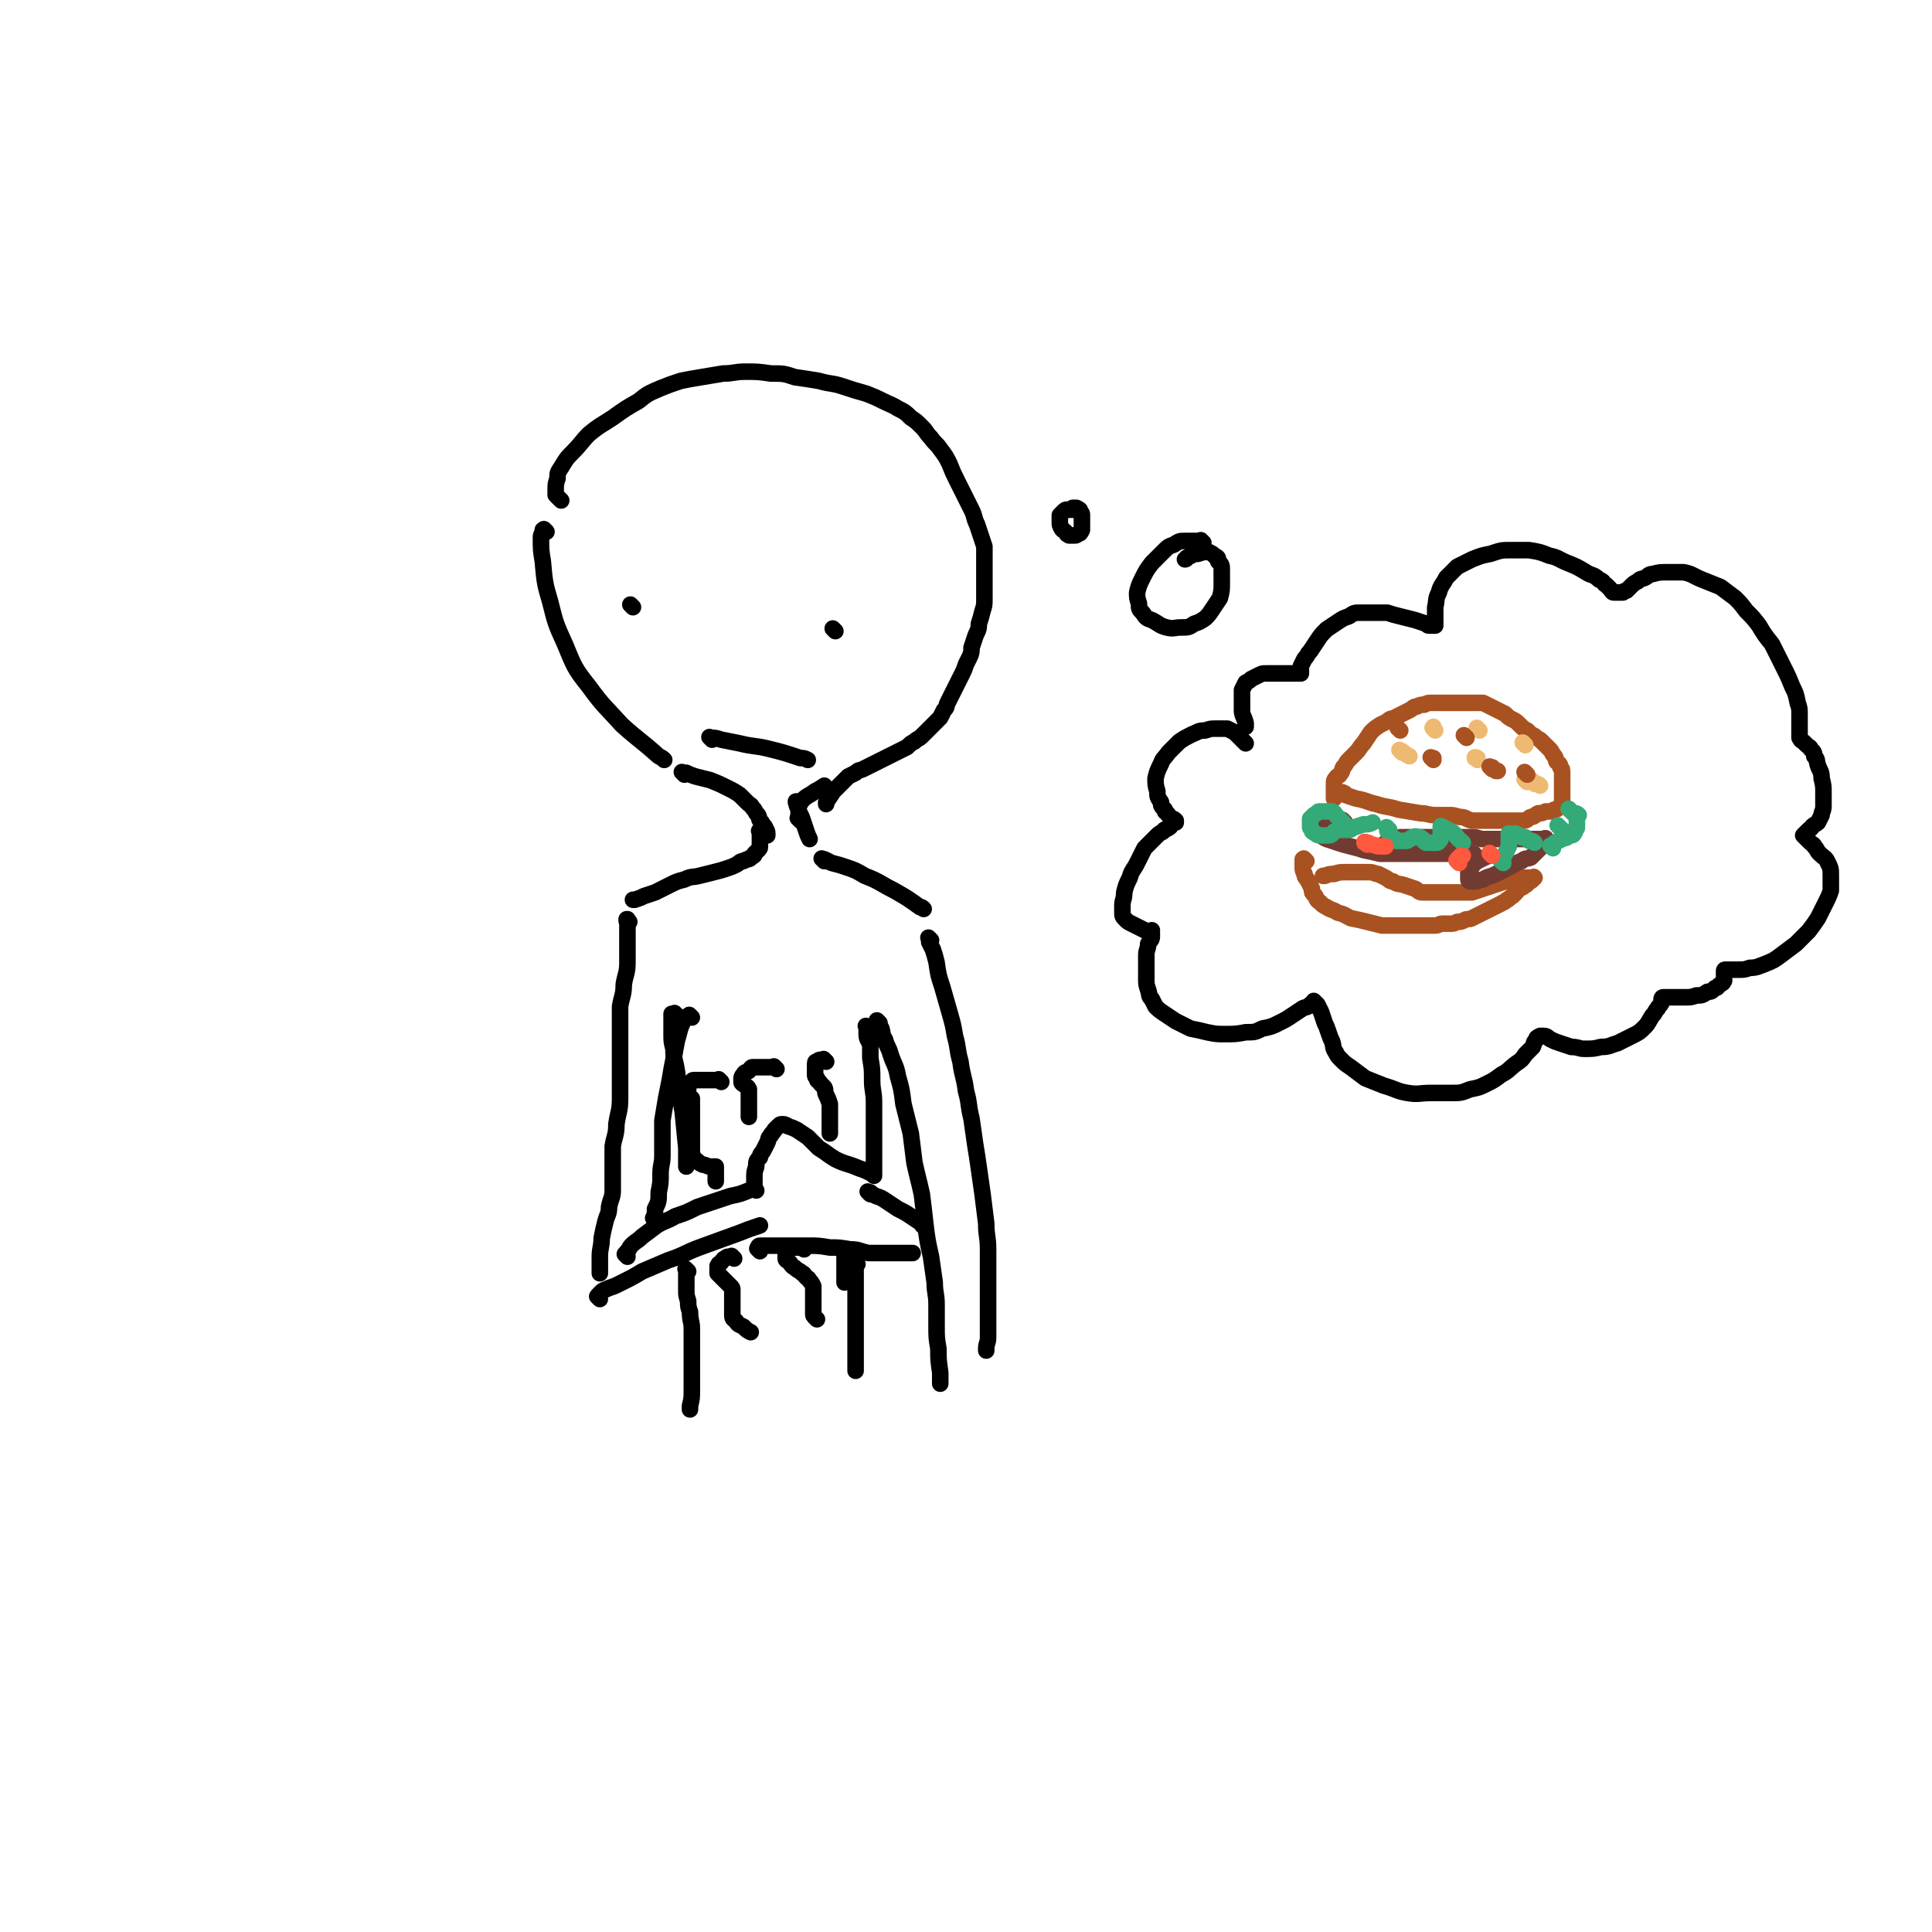 <svg viewBox='0 0 1050 1050' version='1.1' xmlns='http://www.w3.org/2000/svg' xmlns:xlink='http://www.w3.org/1999/xlink'><g fill='none' stroke='#000000' stroke-width='9' stroke-linecap='round' stroke-linejoin='round'><path d='M297,289c-1,-1 -1,-1 -1,-1 -1,-1 0,0 0,0 0,0 0,0 0,0 0,0 0,0 0,0 -1,-1 0,0 0,0 0,0 0,0 -1,0 0,2 -1,2 -1,4 0,7 0,7 1,13 1,11 1,12 4,22 3,12 3,12 8,23 5,12 5,13 13,23 8,11 9,11 18,21 10,9 10,8 20,17 2,1 2,1 3,2 '/><path d='M372,421c-1,-1 -1,-1 -1,-1 -1,-1 0,0 0,0 0,0 0,0 0,0 0,0 0,0 0,0 -1,-1 0,0 0,0 1,0 1,0 2,0 2,1 2,1 5,2 4,1 4,1 8,2 5,2 5,2 9,4 4,2 4,2 7,4 2,2 2,2 4,4 2,2 2,1 3,3 2,2 1,2 3,4 1,2 0,2 2,4 0,1 1,1 2,3 0,1 1,1 1,3 0,0 0,0 0,1 '/><path d='M434,437c-1,-1 -1,-1 -1,-1 -1,-1 0,0 0,0 0,0 0,0 0,0 0,0 0,-1 0,0 -1,0 0,0 0,1 0,1 0,1 1,2 0,3 1,3 2,6 1,3 1,3 2,6 1,3 1,3 2,5 '/><path d='M387,402c-1,-1 -1,-1 -1,-1 -1,-1 0,0 0,0 0,0 0,0 0,0 0,0 0,0 0,0 3,0 3,0 6,1 5,1 5,1 10,2 8,2 8,1 16,3 8,2 8,2 17,5 2,0 2,0 4,1 '/><path d='M344,330c-1,-1 -1,-1 -1,-1 -1,-1 0,0 0,0 0,0 0,0 0,0 0,0 0,0 0,0 -1,-1 0,0 0,0 '/><path d='M454,343c-1,-1 -1,-1 -1,-1 -1,-1 0,0 0,0 0,0 0,0 0,0 0,0 0,0 0,0 -1,-1 0,0 0,0 '/><path d='M305,272c-1,-1 -1,-1 -1,-1 -1,-1 0,0 0,0 0,0 0,0 0,0 0,0 0,0 0,0 -1,-1 -1,-1 -2,-2 0,-1 0,-1 0,-3 0,-3 0,-3 1,-6 0,-3 0,-3 2,-6 3,-5 3,-5 6,-8 5,-5 5,-6 9,-10 6,-5 7,-5 13,-9 7,-5 7,-5 14,-9 5,-4 5,-4 12,-7 5,-2 5,-2 11,-4 5,-1 5,-1 11,-2 6,-1 6,-1 12,-2 6,0 6,-1 12,-1 7,0 7,0 14,1 7,0 7,0 13,2 7,1 7,1 13,2 7,2 7,1 13,3 6,2 6,2 13,4 5,2 5,2 9,4 4,2 5,2 8,4 4,2 4,2 7,5 3,2 3,2 6,5 3,3 2,3 5,6 2,3 3,3 5,6 3,4 3,4 5,8 2,5 2,5 4,9 2,4 2,4 4,8 2,4 2,4 4,8 2,4 1,4 3,8 1,3 1,3 2,6 1,3 1,3 2,6 0,3 0,3 0,7 0,3 0,3 0,6 0,4 0,4 0,7 0,4 0,4 0,8 0,4 0,4 -1,7 -1,4 -1,4 -2,7 0,4 -1,4 -2,7 -1,3 -1,3 -2,6 0,2 0,3 -1,5 -1,2 -1,2 -2,4 -1,3 -1,3 -2,5 -1,2 -1,2 -2,4 -1,2 -1,2 -2,4 -1,2 -1,2 -2,4 -1,2 -1,2 -2,4 -1,2 0,2 -2,4 -1,2 -1,2 -2,4 -2,2 -2,2 -4,4 -1,1 -1,1 -3,3 -2,2 -2,2 -3,3 -2,2 -2,1 -4,3 -2,1 -2,1 -4,3 -2,1 -2,1 -4,2 -2,1 -2,1 -4,2 -2,1 -2,1 -4,2 -2,1 -2,1 -4,2 -2,1 -2,1 -4,2 -2,1 -2,1 -4,2 -2,1 -2,0 -4,2 -2,1 -2,1 -4,2 -2,2 -2,2 -4,4 -2,2 -2,2 -4,4 -2,3 -2,3 -4,6 0,0 0,0 0,1 '/><path d='M448,468c-1,-1 -1,-1 -1,-1 -1,-1 0,0 0,0 0,0 0,0 0,0 0,0 0,0 0,0 -1,-1 0,0 0,0 0,0 0,0 0,0 0,0 0,0 1,0 2,1 2,1 4,2 4,1 4,1 7,2 6,2 6,2 11,5 8,3 8,4 16,8 7,4 7,4 14,9 1,0 1,0 2,1 '/><path d='M435,446c-1,-1 -1,-1 -1,-1 -1,-1 0,0 0,0 0,0 0,0 0,-1 0,-1 0,-1 0,-2 0,-1 0,-1 0,-2 0,-1 0,-1 0,-2 1,-1 1,-2 2,-3 3,-3 3,-2 7,-5 2,-1 2,-1 5,-3 '/><path d='M414,453c-1,-1 -1,-1 -1,-1 -1,-1 0,0 0,0 0,0 0,0 0,0 0,0 0,0 0,0 -1,-1 0,0 0,0 0,0 0,0 0,0 0,1 0,1 0,2 0,1 0,1 0,2 0,1 0,1 0,2 0,1 0,1 0,2 0,1 0,1 -1,2 -1,1 -1,1 -2,2 0,1 0,1 -2,2 0,0 0,1 -2,1 -1,1 -1,0 -2,1 -2,0 -2,1 -4,2 -2,1 -2,1 -5,2 -3,1 -3,1 -7,2 -4,1 -4,1 -8,2 -4,1 -4,0 -8,2 -4,1 -4,1 -8,3 -4,2 -4,2 -8,4 -3,1 -3,1 -6,2 -2,1 -2,1 -5,2 -1,0 -1,0 -1,0 '/><path d='M342,501c-1,-1 -1,-1 -1,-1 -1,-1 0,0 0,0 0,0 0,0 0,0 0,0 0,-1 0,0 -1,0 0,1 0,2 0,2 0,2 0,4 0,3 0,3 0,7 0,5 0,5 0,10 0,6 -1,6 -2,12 0,6 -1,6 -2,12 0,6 0,6 0,12 0,7 0,7 0,13 0,7 0,7 0,13 0,6 0,6 0,12 0,7 -1,7 -2,14 0,6 -1,6 -2,12 0,6 0,6 0,12 0,6 0,6 0,12 0,4 -1,4 -2,9 0,4 -1,4 -2,8 -1,4 -1,4 -2,9 0,5 -1,5 -1,10 0,5 0,5 0,9 '/><path d='M326,706c-1,-1 -1,-1 -1,-1 -1,-1 0,0 0,0 0,0 0,0 0,0 0,0 0,0 0,0 -1,-1 0,0 0,0 0,0 0,0 0,-1 1,-1 1,-1 2,-2 1,-1 2,-1 4,-2 3,-1 3,-1 7,-3 6,-3 6,-3 11,-6 7,-3 7,-3 14,-6 9,-3 9,-4 17,-7 11,-4 11,-4 22,-8 5,-2 5,-2 11,-4 '/><path d='M341,683c-1,-1 -1,-1 -1,-1 -1,-1 0,0 0,0 0,0 0,0 0,0 0,-1 0,-1 1,-2 1,-1 1,-2 2,-3 3,-3 3,-2 6,-5 4,-3 4,-3 8,-6 5,-3 5,-2 10,-5 6,-2 6,-2 12,-5 9,-3 9,-3 18,-6 5,-1 5,-1 10,-3 '/><path d='M411,647c-1,-1 -1,-1 -1,-1 -1,-1 0,0 0,0 0,0 0,0 0,0 0,0 0,0 0,-1 0,-1 0,-1 0,-2 0,-1 0,-1 0,-3 0,-3 0,-3 1,-6 0,-3 0,-3 2,-5 0,-2 1,-2 2,-4 1,-2 1,-2 2,-4 1,-2 0,-2 2,-4 0,-1 1,-1 2,-3 1,-1 1,-1 2,-2 1,0 0,-1 2,-1 1,0 2,0 3,1 3,1 3,1 5,2 3,2 3,2 6,4 3,3 3,3 6,6 5,3 4,3 9,6 6,3 6,2 13,5 3,1 3,1 7,3 '/><path d='M413,680c-1,-1 -1,-1 -1,-1 -1,-1 0,0 0,0 0,0 0,0 0,0 0,0 0,0 0,0 -1,-1 0,0 0,0 0,0 0,0 0,0 0,0 0,0 0,-1 0,0 0,-1 1,-1 1,0 1,0 3,0 3,0 3,0 6,0 4,0 4,0 8,0 5,0 5,0 9,0 6,0 6,0 12,1 5,0 5,0 11,1 5,0 5,1 10,2 5,0 5,0 10,0 5,0 5,0 9,0 3,0 3,0 5,0 '/><path d='M473,649c-1,-1 -1,-1 -1,-1 -1,-1 0,0 0,0 0,0 0,0 0,0 0,0 0,0 0,0 -1,-1 0,0 0,0 0,0 0,0 0,0 0,0 0,0 1,0 1,1 1,1 3,2 3,1 3,1 6,3 3,2 3,2 6,4 4,2 4,2 7,4 3,2 3,2 6,4 0,1 0,1 1,1 '/><path d='M392,588c-1,-1 -1,-1 -1,-1 -1,-1 0,0 0,0 0,0 0,0 0,0 0,0 0,0 -1,0 -1,0 -1,0 -2,0 -1,0 -1,0 -2,0 -1,0 -1,0 -2,0 -1,0 -1,0 -3,0 -1,0 -1,0 -2,0 -1,0 -1,0 -2,0 -1,0 -1,1 -2,2 0,0 -1,1 -1,2 0,0 0,0 0,1 0,1 0,1 0,2 0,0 0,0 0,1 0,1 1,1 2,2 0,0 0,0 0,0 0,0 0,0 0,1 0,1 0,1 0,2 0,1 0,1 0,2 0,1 0,1 0,2 0,1 0,1 0,2 0,1 0,1 0,2 0,1 0,1 0,2 0,1 0,1 0,2 0,1 0,1 0,2 0,2 0,2 0,4 0,2 0,2 0,4 0,1 0,1 0,3 0,1 0,1 0,2 0,1 0,1 1,2 0,1 0,1 2,2 1,1 1,1 3,2 2,0 2,1 4,1 1,0 1,0 2,0 0,0 1,0 1,0 0,0 0,1 0,2 0,1 0,1 0,2 0,1 0,1 0,2 0,0 0,0 0,1 0,0 0,0 0,1 0,0 0,0 0,0 '/><path d='M422,581c-1,-1 -1,-1 -1,-1 -1,-1 0,0 0,0 0,0 0,0 0,0 0,0 0,0 -1,0 -1,0 -1,0 -2,0 -1,0 -1,0 -2,0 -1,0 -1,0 -2,0 -1,0 -1,0 -3,0 -1,0 -1,0 -2,0 -1,0 -1,1 -2,2 -1,1 -2,0 -3,2 0,0 -1,1 -1,2 0,1 0,1 0,2 0,1 1,1 2,2 1,1 1,0 2,2 0,0 0,1 0,2 0,1 0,1 0,2 0,1 0,1 0,3 0,2 0,2 0,4 0,2 0,2 0,4 '/><path d='M506,511c-1,-1 -1,-1 -1,-1 -1,-1 0,0 0,0 0,0 0,0 0,0 0,0 0,0 0,0 -1,-1 0,0 0,0 0,1 0,1 0,2 1,2 1,2 2,4 1,3 1,3 2,7 1,7 1,7 3,13 2,7 2,7 4,14 2,7 2,7 3,13 2,7 1,7 3,14 1,8 2,8 3,16 2,7 1,7 3,15 1,7 1,7 2,14 1,6 1,6 2,13 1,7 1,7 2,14 1,8 1,8 2,16 0,7 1,7 1,14 0,6 0,6 0,13 0,6 0,6 0,13 0,6 0,6 0,13 0,4 0,4 0,9 0,3 -1,3 -1,6 0,0 0,0 0,1 '/><path d='M478,556c-1,-1 -1,-1 -1,-1 -1,-1 0,0 0,0 0,0 0,0 0,1 1,1 1,1 2,3 1,3 0,3 2,6 1,4 2,4 3,8 2,6 3,6 4,12 2,7 2,7 3,15 2,8 2,8 4,16 1,8 1,8 2,16 2,9 2,8 4,17 1,8 1,8 2,17 1,8 1,8 3,17 1,7 1,7 2,14 0,6 1,6 1,12 0,5 0,6 0,12 0,6 0,6 1,12 0,6 0,6 1,13 0,3 0,3 0,6 '/><path d='M472,559c-1,-1 -1,-1 -1,-1 -1,-1 0,0 0,0 0,0 0,0 0,0 0,0 0,0 0,0 -1,-1 0,0 0,0 0,0 0,0 0,1 0,1 0,1 0,3 0,3 1,3 2,6 0,3 0,3 0,7 1,6 1,6 1,12 0,6 1,6 1,12 0,6 0,6 0,13 0,4 0,4 0,9 0,4 0,4 0,8 0,4 0,4 0,7 0,1 0,1 0,3 '/><path d='M449,577c-1,-1 -1,-1 -1,-1 -1,-1 0,0 0,0 0,0 0,0 0,0 0,0 0,0 0,0 -1,-1 0,0 0,0 0,0 -1,0 -2,0 -1,0 -1,0 -2,1 -1,0 -1,0 -1,2 0,0 0,1 0,2 0,1 0,1 0,3 0,1 0,1 1,2 0,2 1,1 2,3 1,1 1,1 2,2 1,2 0,2 1,4 1,2 1,2 2,5 0,2 0,2 0,5 0,2 0,2 0,4 0,2 0,2 0,4 0,2 0,2 0,3 '/><path d='M374,691c-1,-1 -1,-1 -1,-1 -1,-1 0,0 0,0 0,0 0,0 0,0 0,0 0,0 0,0 -1,-1 0,0 0,0 0,1 0,1 0,2 0,1 0,1 0,3 0,3 0,3 0,6 0,3 0,3 1,6 0,3 0,3 1,6 0,5 1,5 1,9 0,5 0,5 0,11 0,6 0,6 0,12 0,5 0,5 0,10 0,5 0,5 -1,9 0,1 0,1 0,2 '/><path d='M399,684c-1,-1 -1,-1 -1,-1 -1,-1 0,0 0,0 0,0 0,0 0,0 0,0 0,0 0,0 -1,-1 0,0 0,0 0,0 0,0 0,0 0,0 0,0 0,0 -1,-1 0,0 0,0 0,0 0,0 0,0 -1,0 -1,0 -2,0 -1,0 -1,0 -2,1 -1,0 -1,1 -2,2 -1,1 -1,0 -2,2 0,0 0,1 0,2 0,1 0,1 0,2 0,0 0,0 0,0 1,1 1,1 2,2 1,1 1,1 2,2 1,1 1,1 2,2 0,0 0,0 1,1 1,1 1,1 1,2 0,1 0,1 0,2 0,1 0,1 0,2 0,1 0,1 0,2 0,1 0,1 0,2 0,1 0,1 0,2 0,1 0,1 0,2 0,1 0,1 0,2 0,2 1,2 2,3 1,2 2,2 4,3 2,2 2,2 4,3 '/><path d='M437,679c-1,-1 -1,-1 -1,-1 -1,-1 0,0 0,0 0,0 0,0 0,0 -1,0 -1,0 -2,0 -1,0 -1,0 -2,0 -1,0 -1,0 -2,0 -1,0 -1,1 -2,2 0,0 -1,0 -1,2 0,0 0,1 0,2 0,1 1,1 2,2 1,1 1,2 3,3 2,2 2,1 4,3 1,0 1,1 2,2 1,1 1,0 2,2 1,1 1,1 2,3 0,2 0,2 0,4 0,2 0,2 0,4 0,1 0,1 0,3 0,1 0,1 0,2 0,1 0,1 0,2 0,1 0,1 1,2 0,0 0,0 1,1 '/><path d='M462,683c-1,-1 -1,-1 -1,-1 -1,-1 0,0 0,0 0,0 0,0 0,0 0,0 0,0 0,0 -1,-1 -1,0 -2,0 0,1 0,1 0,2 0,2 0,2 0,4 0,3 0,3 0,6 0,1 0,1 0,3 '/><path d='M368,552c-1,-1 -1,-1 -1,-1 -1,-1 0,0 0,0 0,0 0,0 0,0 -1,0 -1,0 -2,0 0,0 0,1 0,2 0,1 0,1 0,3 0,3 0,3 0,6 0,4 0,4 1,8 0,6 1,6 2,13 1,10 1,10 3,21 1,10 1,10 2,20 0,5 0,5 0,10 '/><path d='M376,553c-1,-1 -1,-1 -1,-1 -1,-1 0,0 0,0 0,0 0,0 0,0 0,0 0,0 -1,0 -1,1 -1,1 -2,2 -1,1 -1,2 -2,4 -1,3 -1,4 -2,7 -1,5 -1,5 -2,11 -1,5 -1,5 -2,11 -1,5 -1,5 -2,10 -1,6 -1,6 -2,12 0,5 0,5 0,10 0,5 0,5 0,9 0,5 -1,5 -1,10 0,5 0,5 -1,10 0,5 0,5 -2,9 0,3 0,3 -1,5 '/><path d='M466,687c-1,-1 -1,-1 -1,-1 -1,-1 0,0 0,0 0,0 0,0 0,0 0,0 0,-1 0,0 -1,0 0,1 0,2 0,1 0,1 0,2 0,2 0,2 0,4 0,3 0,3 0,6 0,3 0,3 0,6 0,5 0,5 0,9 0,5 0,5 0,9 0,4 0,4 0,8 0,4 0,4 0,8 0,2 0,2 0,5 '/><path d='M586,278c-1,-1 -1,-1 -1,-1 -1,-1 0,0 0,0 0,0 0,0 0,0 0,0 0,0 -1,0 -1,0 -1,0 -2,0 -1,0 -1,0 -2,0 -1,0 -1,0 -2,1 -1,1 -1,1 -2,2 0,2 0,2 0,4 0,1 0,2 1,3 0,1 1,1 2,2 1,1 0,1 2,2 1,0 1,0 3,0 1,0 1,0 2,-1 1,0 1,0 2,-2 0,0 0,-1 0,-2 0,-1 0,-1 0,-2 0,-2 0,-2 0,-4 0,-1 0,-1 -1,-2 0,-1 0,-1 -2,-2 0,0 -1,0 -2,0 0,0 0,0 0,0 0,0 0,0 0,0 '/><path d='M654,295c-1,-1 -1,-1 -1,-1 -1,-1 0,0 0,0 0,0 -1,0 -2,0 -1,0 -1,0 -3,0 -2,0 -2,0 -4,0 -3,0 -3,0 -6,2 -3,1 -3,1 -6,4 -3,3 -3,3 -6,6 -3,4 -3,4 -5,8 -2,4 -2,4 -3,8 0,3 0,3 1,6 0,3 0,3 2,5 2,3 2,3 5,4 4,2 4,3 8,4 4,1 4,0 8,0 4,0 4,0 7,-2 3,-1 3,-1 6,-3 2,-2 2,-2 4,-5 2,-3 2,-3 4,-6 1,-4 1,-4 1,-8 0,-4 0,-4 0,-7 0,-3 0,-3 -2,-5 0,-2 0,-2 -2,-3 -1,-1 -1,-1 -3,-2 -3,0 -3,0 -6,1 -3,0 -3,1 -6,2 0,0 0,1 -1,1 '/><path d='M677,404c-1,-1 -1,-1 -1,-1 -1,-1 0,0 0,0 0,0 0,0 -1,-1 -1,-1 -1,-1 -2,-2 -1,-1 -1,-1 -2,-2 -2,-1 -2,-1 -4,-2 -3,0 -3,0 -6,0 -3,0 -3,0 -6,1 -4,0 -4,1 -7,2 -4,2 -4,2 -7,4 -3,3 -3,3 -6,6 -2,3 -3,3 -4,6 -2,4 -2,4 -3,8 0,3 0,4 1,7 0,3 0,3 2,6 0,2 0,2 2,4 0,2 1,1 2,3 1,1 1,1 2,2 1,0 1,0 2,1 0,0 0,0 0,0 0,0 0,0 0,1 0,0 0,0 0,0 -1,0 -1,0 -2,1 -1,0 0,1 -2,2 -1,1 -2,0 -3,2 -2,1 -2,1 -4,3 -3,3 -3,3 -6,6 -2,4 -2,4 -4,8 -2,4 -3,4 -4,8 -2,4 -2,4 -3,8 0,4 -1,4 -1,7 0,2 0,2 0,4 0,2 0,2 2,4 1,1 1,1 3,2 2,1 2,1 4,2 2,1 2,1 4,2 1,0 1,0 2,0 0,0 0,0 1,0 0,0 0,0 0,0 0,0 0,-1 0,0 -1,0 0,0 0,1 0,1 0,1 0,2 0,2 -1,2 -2,4 0,3 -1,3 -1,6 0,3 0,3 0,7 0,3 0,3 0,6 0,3 0,3 1,6 1,3 0,3 2,5 1,2 1,2 2,4 2,2 2,2 5,4 3,2 3,2 6,4 4,2 4,2 8,4 5,1 5,1 9,2 5,1 5,1 10,1 5,0 6,0 11,-1 5,0 5,0 9,-2 5,-1 5,-1 9,-3 4,-2 4,-2 7,-4 3,-2 3,-2 6,-4 2,-1 2,0 4,-2 1,0 1,-1 2,-2 0,0 0,0 0,0 0,0 0,0 0,0 1,1 1,1 2,2 1,2 1,2 2,4 1,3 1,3 2,6 1,2 1,2 2,5 1,3 1,3 2,5 1,3 0,3 2,6 1,2 1,2 3,4 2,2 2,2 5,4 4,3 4,3 8,6 5,2 5,2 10,4 7,2 7,3 13,4 6,1 6,0 13,0 5,0 5,0 11,0 5,0 5,0 10,-2 5,-1 5,-1 9,-3 4,-2 4,-2 8,-5 4,-2 4,-3 8,-6 3,-2 3,-2 5,-5 2,-2 2,-2 4,-4 1,-2 0,-2 2,-4 0,-1 0,-1 2,-2 1,0 1,0 2,0 2,0 2,1 4,2 2,1 2,1 5,2 3,1 3,1 6,2 4,0 4,1 7,1 5,0 5,0 9,-1 5,0 5,-1 9,-2 4,-2 4,-2 8,-4 4,-2 4,-2 7,-5 2,-2 2,-3 4,-6 2,-2 1,-2 3,-4 0,-1 1,-1 2,-3 0,0 0,-1 0,-2 0,0 0,-1 1,-1 1,0 1,0 2,0 2,0 2,0 5,0 2,0 2,0 5,0 3,0 3,0 6,-1 3,0 3,0 6,-2 2,0 2,0 4,-2 2,0 1,-1 3,-2 1,-1 1,0 2,-2 0,0 0,-1 0,-2 0,-1 0,-1 0,-2 0,0 0,0 0,-1 0,-1 0,-1 1,-1 1,0 1,0 2,0 3,0 3,0 5,0 3,0 3,0 6,-1 4,0 5,-1 8,-2 5,-2 5,-2 9,-5 4,-3 4,-3 8,-6 4,-4 4,-4 7,-7 3,-4 3,-4 5,-7 2,-4 2,-4 4,-8 2,-4 2,-4 3,-7 0,-4 0,-4 0,-8 0,-4 0,-4 -2,-8 -1,-2 -2,-2 -4,-4 -2,-2 -1,-2 -3,-4 0,-1 -1,-1 -2,-2 -1,-1 -1,-1 -2,-2 -1,-1 -1,-1 -2,-2 0,0 0,0 0,0 0,0 0,0 0,0 0,0 0,0 1,-1 1,-1 1,-1 2,-2 1,-1 1,0 2,-2 1,-1 2,-1 3,-2 1,-2 1,-2 2,-4 0,-2 1,-2 1,-5 0,-4 0,-4 0,-7 0,-4 0,-4 -1,-8 0,-4 -1,-4 -2,-7 -1,-3 0,-3 -2,-5 0,-2 0,-2 -2,-4 0,-1 -1,-1 -2,-2 -1,-1 -1,-1 -1,-1 -2,-2 -2,-1 -3,-3 0,0 0,-1 0,-2 0,-1 0,-1 0,-2 0,-1 0,-1 0,-2 0,-1 0,-1 0,-2 0,-2 0,-2 0,-5 0,-3 0,-3 -1,-6 -1,-5 -1,-5 -3,-9 -2,-5 -2,-5 -5,-11 -3,-6 -3,-6 -6,-12 -4,-5 -4,-5 -7,-10 -3,-4 -3,-4 -7,-8 -3,-4 -3,-4 -6,-7 -4,-3 -4,-3 -8,-6 -5,-2 -5,-2 -10,-4 -5,-2 -5,-3 -10,-4 -5,0 -5,0 -9,0 -4,0 -4,0 -8,1 -2,0 -2,1 -4,2 -2,1 -2,0 -4,2 -2,1 -2,1 -4,3 -1,1 -1,1 -2,2 -1,0 -1,0 -2,1 0,0 0,0 0,0 -1,0 -1,0 -3,0 -1,0 -1,0 -2,0 -1,0 -1,-1 -2,-2 -1,-1 -1,-1 -2,-2 -2,-1 -1,-2 -4,-3 -3,-3 -4,-2 -7,-4 -5,-3 -5,-3 -10,-5 -5,-2 -5,-3 -10,-4 -5,-2 -5,-2 -11,-3 -5,0 -5,0 -10,0 -5,0 -5,0 -11,2 -5,1 -5,1 -10,3 -4,2 -4,2 -8,4 -3,3 -3,3 -6,6 -2,4 -3,4 -4,8 -2,4 -1,4 -2,8 0,2 0,2 0,4 0,1 0,1 0,3 0,1 0,1 0,2 0,0 0,1 0,1 0,0 0,0 -1,0 -1,0 -1,0 -2,0 -1,0 -1,0 -2,-1 -3,-1 -3,-1 -6,-2 -4,-1 -4,-1 -8,-2 -4,-1 -4,-1 -7,-2 -4,0 -4,0 -8,0 -4,0 -4,0 -7,0 -3,0 -3,0 -6,2 -3,1 -3,1 -6,3 -3,2 -3,2 -6,4 -3,3 -3,3 -5,6 -2,3 -2,3 -4,6 -2,2 -1,2 -3,4 -1,2 -1,2 -2,4 0,1 0,1 0,3 0,0 0,0 0,1 0,0 0,0 0,0 0,0 0,0 -1,0 -1,0 -1,0 -2,0 -1,0 -1,0 -2,0 -2,0 -2,0 -4,0 -3,0 -3,0 -5,0 -2,0 -2,0 -5,0 -2,0 -2,0 -4,1 -2,1 -2,1 -4,2 -1,1 -1,1 -3,2 -1,2 -1,2 -2,4 0,3 0,3 0,5 0,3 0,3 0,6 0,3 1,3 2,7 0,1 0,1 0,2 '/></g>
<g fill='none' stroke='#A95221' stroke-width='9' stroke-linecap='round' stroke-linejoin='round'><path d='M731,432c-1,-1 -1,-1 -1,-1 -1,-1 0,0 0,0 0,0 0,0 0,0 0,0 0,0 0,0 -1,-1 0,0 0,0 0,0 0,0 0,0 1,0 1,0 1,1 3,1 3,1 6,2 6,1 6,2 11,3 6,2 6,1 12,3 6,1 6,1 12,2 4,0 4,1 8,1 4,0 4,0 7,0 3,0 3,0 6,1 4,0 3,1 7,2 3,0 3,0 6,0 4,0 4,0 8,0 3,0 3,0 6,0 2,0 2,0 4,0 2,0 2,0 4,0 2,0 2,-1 4,-2 2,0 2,-1 4,-2 2,0 2,0 4,-1 1,0 1,0 3,0 1,0 1,-1 2,-1 1,0 1,0 2,-1 0,0 0,0 1,-1 0,0 0,0 0,0 0,0 0,0 1,0 0,0 0,0 0,0 0,0 0,0 0,-1 0,-1 0,-1 0,-2 0,-1 0,-1 0,-2 0,-1 0,-1 0,-2 0,-1 0,-1 0,-2 0,-1 0,-1 0,-2 0,-1 0,-1 0,-3 0,-2 0,-2 0,-4 0,-2 0,-2 -1,-3 0,-2 -1,-2 -2,-3 -1,-2 0,-2 -2,-4 -1,-2 -1,-2 -2,-3 -2,-2 -2,-2 -4,-4 -2,-2 -2,-1 -4,-3 -2,-1 -2,-1 -4,-3 -2,-1 -2,-1 -4,-3 -2,-2 -2,-2 -4,-3 -2,-1 -2,-1 -4,-3 -2,-1 -2,-1 -4,-2 -2,-1 -2,-1 -4,-2 -2,-1 -2,-1 -4,-2 -2,0 -2,0 -4,0 -2,0 -2,0 -4,0 -2,0 -2,0 -4,0 -2,0 -2,0 -4,0 -2,0 -2,0 -4,0 -2,0 -2,0 -4,0 -2,0 -2,0 -4,0 -2,0 -2,0 -4,1 -2,0 -2,0 -4,1 -2,0 -2,1 -4,2 -2,1 -2,1 -4,2 -2,1 -2,1 -4,2 -2,1 -2,0 -4,2 -2,1 -2,1 -4,2 -3,2 -3,2 -5,4 -2,3 -2,3 -4,6 -2,2 -2,3 -4,5 -2,2 -2,2 -4,4 -2,2 -1,2 -3,4 -1,2 0,2 -2,4 0,1 -1,0 -2,2 -1,1 -1,1 -1,3 0,2 0,2 0,5 0,1 0,1 0,3 '/><path d='M710,468c-1,-1 -1,-1 -1,-1 -1,-1 0,0 0,0 0,0 0,0 0,0 0,0 -1,0 -1,0 0,0 0,1 0,2 0,1 0,1 0,2 0,2 0,2 1,4 0,2 1,2 2,4 1,2 1,2 2,4 0,2 0,2 1,3 2,2 1,3 3,4 2,2 2,2 4,3 3,2 3,1 6,3 4,1 3,1 7,3 5,1 5,1 9,2 4,1 4,1 8,2 4,0 4,0 8,0 3,0 3,0 6,0 3,0 3,0 6,0 2,0 2,0 5,0 2,0 2,0 4,0 2,0 2,-1 4,-1 2,0 2,0 4,0 2,0 2,0 4,-1 2,0 2,0 4,-1 2,-1 2,0 4,-1 2,-1 2,-1 4,-2 2,-1 2,-1 4,-2 2,-1 2,-1 4,-2 2,-1 2,-1 4,-2 1,-1 1,0 3,-2 1,0 1,-1 3,-2 1,-1 1,-1 2,-2 1,-1 0,-1 2,-2 1,-1 1,0 3,-2 1,0 1,-1 2,-2 1,0 1,0 2,-1 0,0 0,0 0,0 0,0 0,0 0,0 0,0 0,-1 1,-1 0,0 0,0 0,0 0,0 0,0 0,0 0,0 0,0 0,0 -1,-1 0,0 0,0 0,0 0,0 0,0 0,0 0,0 -1,0 -1,0 -1,0 -2,0 -1,0 -1,0 -2,0 -1,0 -1,0 -2,0 -1,0 -1,0 -2,0 -1,0 -1,0 -3,0 -2,0 -2,1 -4,2 -3,1 -3,1 -6,2 -3,1 -3,1 -6,2 -3,1 -3,1 -6,2 -3,0 -3,0 -6,0 -2,0 -2,0 -5,0 -3,0 -3,0 -5,0 -2,0 -2,0 -5,0 -3,0 -3,0 -6,0 -2,0 -2,-1 -4,-2 -3,-1 -3,-1 -6,-2 -3,-1 -3,0 -6,-2 -2,0 -2,-1 -4,-2 -2,-1 -2,-1 -4,-2 -2,0 -2,-1 -5,-1 -3,0 -3,0 -6,0 -3,0 -3,0 -6,0 -4,0 -4,0 -7,1 -3,0 -2,0 -5,1 -1,0 -1,0 -1,0 '/></g>
<g fill='none' stroke='#723B31' stroke-width='9' stroke-linecap='round' stroke-linejoin='round'><path d='M731,447c-1,-1 -1,-1 -1,-1 -1,-1 0,0 0,0 0,0 0,0 0,0 0,0 0,0 -1,0 -1,0 -1,0 -2,0 -1,0 -1,0 -2,0 -1,0 -1,0 -2,0 -1,0 -1,0 -2,0 -1,0 -1,0 -2,0 -1,0 -1,0 -2,0 -1,0 -1,0 -2,1 0,0 0,1 0,2 0,1 0,1 0,2 0,0 0,0 1,1 1,1 0,1 2,2 1,1 1,1 3,2 3,1 3,1 6,2 3,1 3,1 7,2 4,1 4,1 7,2 5,1 5,1 9,2 5,0 5,0 9,0 4,0 4,0 8,0 4,0 4,0 7,0 4,0 4,0 7,0 3,0 3,0 6,0 3,0 3,0 6,0 3,0 3,0 7,0 0,0 0,0 1,0 '/><path d='M752,461c-1,-1 -1,-1 -1,-1 -1,-1 0,0 0,0 0,0 0,0 0,0 0,0 0,0 0,0 -1,-1 0,0 0,0 0,0 0,0 1,-1 1,-1 1,-1 3,-2 3,-1 3,-1 6,-2 6,0 6,0 12,0 5,0 5,0 10,0 4,0 4,0 8,0 4,0 4,0 8,0 3,0 3,0 6,1 4,0 4,0 7,0 3,0 3,0 6,0 3,0 3,0 6,0 2,0 2,0 4,0 2,0 2,0 4,0 2,0 2,0 4,0 1,0 1,0 2,0 1,0 1,0 2,0 0,0 0,0 0,0 0,0 0,0 0,0 0,0 0,0 0,0 -1,-1 0,0 0,0 0,0 0,0 0,0 0,0 0,-1 0,0 -1,0 0,1 0,2 0,1 -1,1 -2,2 -1,1 -1,1 -2,2 -1,1 -1,1 -2,2 -1,1 -1,1 -2,2 -2,1 -3,0 -5,2 -3,1 -3,1 -6,3 -4,2 -4,2 -8,4 -4,2 -4,1 -7,3 -2,0 -2,1 -4,1 -1,0 -1,0 -3,0 0,0 -1,0 -1,-1 0,0 0,-1 0,-2 0,-1 0,-1 0,-2 1,-1 1,-2 2,-3 1,-2 2,-2 3,-3 2,-1 2,-1 4,-2 1,0 1,-1 2,-1 0,0 0,0 1,0 '/></g>
<g fill='none' stroke='#33AA77' stroke-width='9' stroke-linecap='round' stroke-linejoin='round'><path d='M733,450c-1,-1 -1,-1 -1,-1 -1,-1 0,0 0,0 0,0 0,0 0,0 0,0 0,0 0,0 -1,-1 0,0 0,0 0,0 -1,-1 -2,-2 -1,-1 -1,-1 -2,-2 -1,-1 -1,-1 -2,-2 -1,-1 0,-1 -2,-2 0,0 -1,0 -2,0 -1,0 -1,0 -2,0 -1,0 -1,0 -3,0 -1,0 -1,1 -3,2 -1,1 -1,1 -2,2 0,2 0,2 0,4 0,1 0,1 1,2 0,1 0,1 2,2 1,1 1,1 3,1 2,0 2,0 4,0 2,0 2,-1 3,-2 1,0 1,-1 3,-1 1,0 1,0 2,0 0,0 0,0 0,0 0,0 0,0 0,0 1,0 1,0 1,0 1,0 1,0 2,0 1,0 1,0 2,-1 3,-1 3,-1 6,-2 3,0 3,0 5,-1 '/><path d='M755,451c-1,-1 -1,-1 -1,-1 -1,-1 0,0 0,0 0,0 0,0 0,0 0,0 0,0 0,0 -1,-1 0,0 0,0 0,0 0,0 0,1 0,1 0,1 1,2 0,1 1,1 2,2 1,1 0,1 2,2 1,0 1,0 2,0 1,0 1,0 3,0 1,0 1,0 2,-1 1,0 1,-1 2,-1 0,0 0,0 1,0 0,0 0,0 0,0 0,0 -1,0 0,0 0,-1 1,0 2,0 1,0 1,0 2,1 1,0 0,1 2,2 0,0 1,0 2,0 1,0 1,0 2,0 1,0 1,0 2,0 1,0 1,-1 2,-2 0,0 0,-1 0,-2 0,-1 0,-1 0,-2 0,-1 0,-1 0,-2 0,0 0,-1 0,-1 0,0 1,0 2,1 2,1 2,1 4,2 3,2 2,3 5,5 1,1 1,1 1,1 '/><path d='M817,469c-1,-1 -1,-1 -1,-1 -1,-1 0,0 0,0 0,0 0,0 0,0 0,0 0,0 0,0 -1,-1 0,0 0,-1 1,-1 1,-1 2,-3 1,-2 1,-2 2,-4 0,-1 0,-1 0,-3 0,-1 0,-1 0,-2 0,-1 0,-1 0,-2 0,0 0,0 1,0 1,0 1,0 2,0 1,0 1,0 2,1 1,0 1,0 2,1 1,0 1,0 2,0 1,1 1,1 2,2 2,0 2,0 3,1 '/><path d='M844,461c-1,-1 -1,-1 -1,-1 -1,-1 0,0 0,0 0,0 0,0 0,0 0,0 0,0 0,0 -1,-1 0,0 0,0 0,0 0,0 0,0 1,-1 1,-1 2,-2 2,-1 2,-1 4,-2 2,-1 2,0 4,-2 2,0 2,0 3,-2 0,0 0,-1 1,-2 0,0 0,0 0,0 0,0 0,0 0,0 0,0 0,0 0,0 -1,-1 0,0 0,0 0,0 0,0 0,0 0,0 0,0 0,0 -1,-1 0,0 0,0 0,0 0,0 0,-1 0,-1 0,-1 0,-2 0,-1 0,-1 0,-2 0,-1 0,-1 -1,-2 0,-1 -1,-1 -2,-2 0,0 0,0 -1,-1 0,0 0,0 0,0 0,0 -1,-1 0,0 0,0 1,1 2,2 2,0 2,0 3,1 '/><path d='M848,450c-1,-1 -1,-1 -1,-1 -1,-1 0,0 0,0 0,0 0,0 0,0 0,0 0,0 0,0 -1,-1 0,0 0,0 0,0 0,0 0,0 0,0 0,0 1,1 0,0 0,0 1,1 '/></g>
<g fill='none' stroke='#EEBA71' stroke-width='9' stroke-linecap='round' stroke-linejoin='round'><path d='M762,409c-1,-1 -1,-1 -1,-1 -1,-1 0,0 0,0 0,0 0,0 0,0 0,0 0,0 0,0 -1,-1 0,0 0,0 0,0 0,0 0,0 0,0 0,0 0,0 -1,-1 0,0 0,0 0,0 0,0 0,0 0,0 -1,-1 0,0 0,0 1,0 2,1 1,1 1,1 3,2 0,0 0,0 0,0 '/><path d='M803,413c-1,-1 -1,-1 -1,-1 -1,-1 0,0 0,0 0,0 0,0 0,0 0,0 0,0 0,0 -1,-1 0,0 0,0 0,0 0,0 0,0 0,0 -1,0 0,0 0,-1 0,0 1,0 0,0 0,0 0,0 '/><path d='M804,397c-1,-1 -1,-1 -1,-1 -1,-1 0,0 0,0 0,0 0,0 0,0 0,0 0,0 0,0 -1,-1 0,0 0,0 '/><path d='M780,397c-1,-1 -1,-1 -1,-1 -1,-1 0,0 0,0 0,0 0,0 0,0 0,0 0,0 0,0 -1,-1 0,0 0,-1 0,0 0,0 0,0 '/><path d='M830,425c-1,-1 -1,-1 -1,-1 -1,-1 0,0 0,0 0,0 0,0 0,0 0,0 0,0 0,0 -1,-1 0,0 0,0 0,0 0,0 0,0 0,0 0,0 1,0 1,0 1,0 2,0 1,0 1,1 2,2 2,0 2,0 3,1 '/><path d='M829,405c-1,-1 -1,-1 -1,-1 -1,-1 0,0 0,0 0,0 0,0 0,0 0,0 0,0 0,0 -1,-1 0,0 0,0 '/></g>
<g fill='none' stroke='#A95221' stroke-width='9' stroke-linecap='round' stroke-linejoin='round'><path d='M779,413c-1,-1 -1,-1 -1,-1 -1,-1 0,0 0,0 0,0 0,0 0,0 0,0 0,0 0,0 -1,-1 0,0 0,0 0,0 1,0 1,0 0,0 0,0 0,0 '/><path d='M797,401c-1,-1 -1,-1 -1,-1 -1,-1 0,0 0,0 0,0 0,0 0,0 0,0 0,0 0,0 -1,-1 0,0 0,0 '/><path d='M811,418c-1,-1 -1,-1 -1,-1 -1,-1 0,0 0,0 0,0 0,0 0,0 0,0 0,0 0,0 -1,-1 0,0 0,0 0,0 0,0 0,0 0,0 0,0 1,0 1,1 1,1 2,2 0,0 0,0 1,0 '/><path d='M761,397c-1,-1 -1,-1 -1,-1 -1,-1 0,0 0,0 0,0 0,0 0,0 0,0 0,0 0,0 -1,-1 0,0 0,0 0,0 0,0 0,0 0,0 0,0 0,0 -1,-1 0,0 0,0 '/><path d='M830,421c-1,-1 -1,-1 -1,-1 -1,-1 0,0 0,0 0,0 0,0 0,0 0,0 0,0 0,0 -1,-1 0,0 0,0 0,0 0,0 0,0 '/></g>
<g fill='none' stroke='#FE583F' stroke-width='9' stroke-linecap='round' stroke-linejoin='round'><path d='M743,459c-1,-1 -1,-1 -1,-1 -1,-1 0,0 0,0 0,0 0,0 0,0 0,0 0,0 0,0 -1,-1 0,0 0,0 0,0 0,0 0,0 0,0 -1,0 0,0 0,-1 0,0 1,0 1,0 1,0 2,1 3,0 2,1 5,1 1,0 1,0 3,0 '/><path d='M793,469c-1,-1 -1,-1 -1,-1 -1,-1 0,0 0,0 0,0 0,0 0,0 0,0 0,0 0,0 -1,-1 0,0 0,0 0,0 0,0 0,0 0,0 0,-1 0,-1 1,-1 1,-1 2,-2 0,0 0,0 1,0 '/><path d='M811,465c-1,-1 -1,-1 -1,-1 -1,-1 0,0 0,0 0,0 0,0 0,0 0,0 0,0 0,0 -1,-1 0,0 0,0 0,0 0,0 0,0 0,0 0,0 0,0 -1,-1 0,0 0,0 '/></g>
</svg>